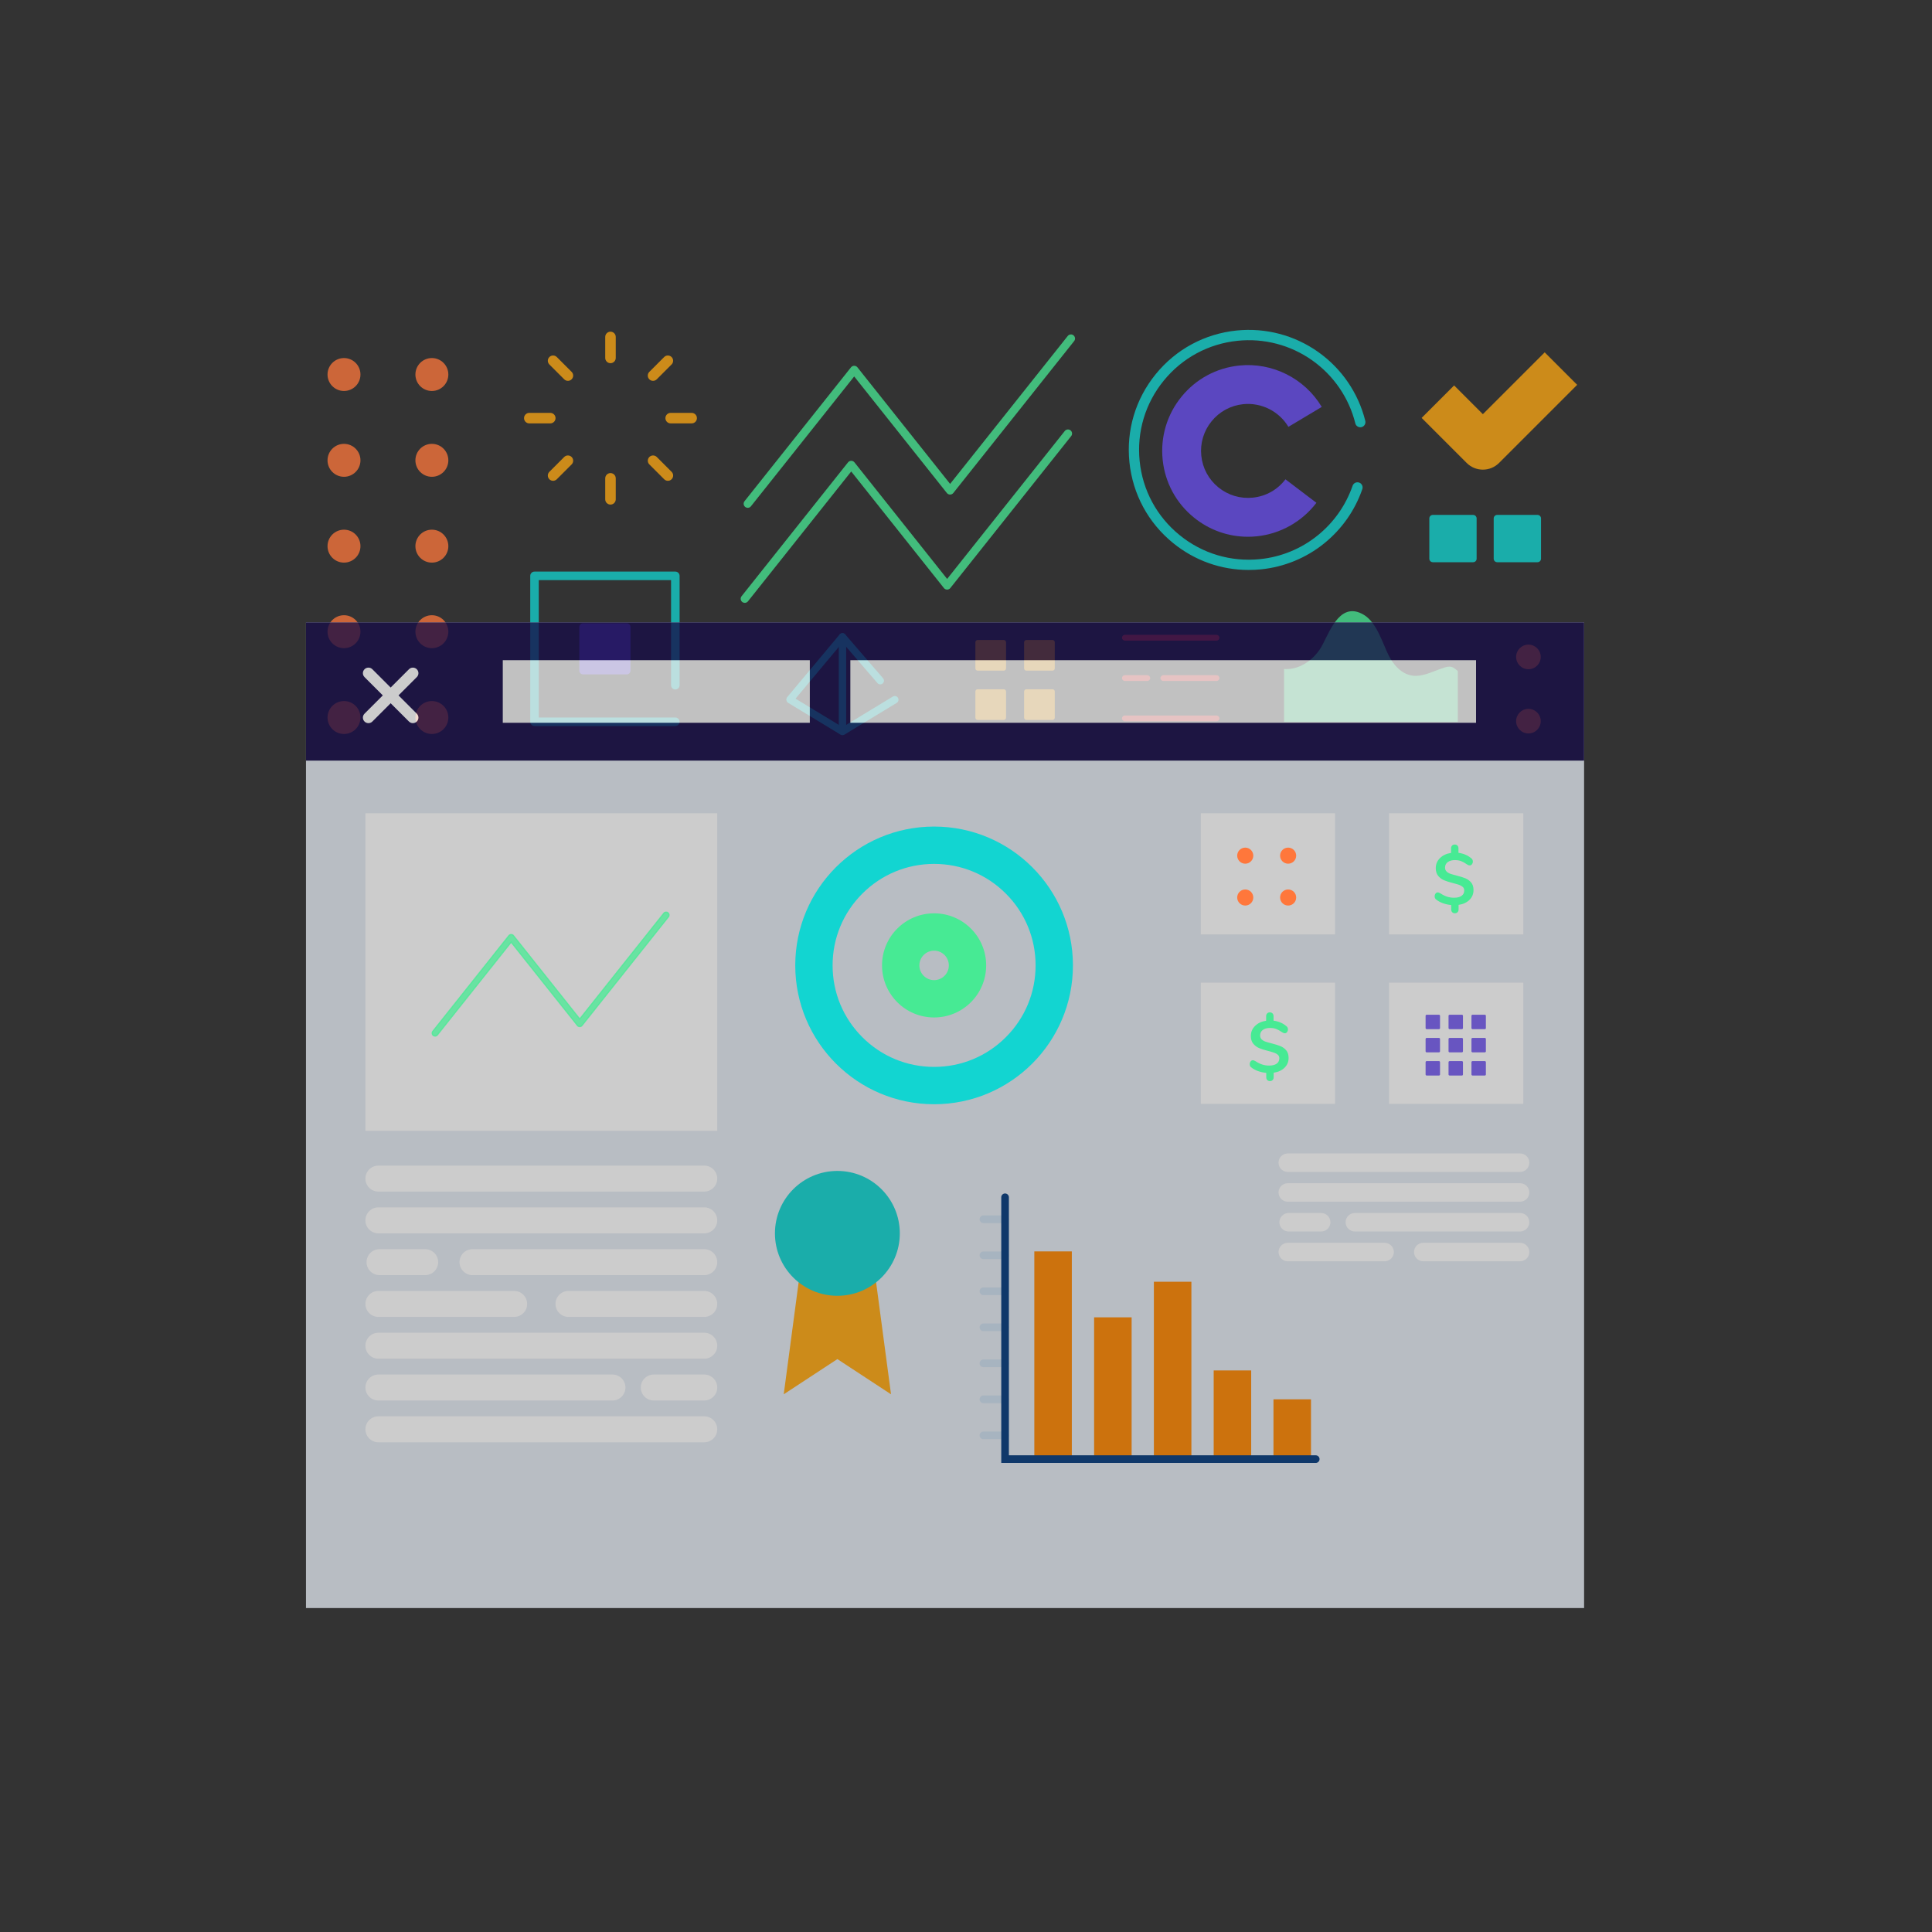 <?xml version="1.0" encoding="UTF-8"?> <!-- Generator: Adobe Illustrator 23.0.6, SVG Export Plug-In . SVG Version: 6.00 Build 0) --> <svg xmlns="http://www.w3.org/2000/svg" xmlns:xlink="http://www.w3.org/1999/xlink" id="Layer_1" x="0px" y="0px" viewBox="0 0 800 800" style="enable-background:new 0 0 800 800;" xml:space="preserve"><rect x="0" y="0" width="800" height="800" fill="#333333" stroke="none"/> <style type="text/css"> .st0{opacity:0.75;} .st1{fill:#FFA811;} .st2{fill:#FF773B;} .st3{fill:#12D5D1;} .st4{fill:#684DEF;} .st5{fill:#47EA94;} .st6{fill:#F93E3E;} .st7{opacity:0.95;fill:#EDF4FC;} .st8{fill:#150B47;} .st9{fill:#F0F0F0;} .st10{fill:#FFFFFF;} .st11{fill:#FF8700;} .st12{fill:#CEDFEF;} .st13{fill:#033A7C;} .st14{opacity:0.75;fill:#47EA94;stroke:#47EA94;stroke-width:0.5;stroke-miterlimit:10;} .st15{fill:#6855C1;} </style> <g> <g class="st0"> <g> <g> <path class="st1" d="M415.64,277.7h-10.82c-0.52,0-0.94-0.42-0.94-0.94v-10.82c0-0.52,0.42-0.94,0.94-0.94h10.82 c0.52,0,0.94,0.42,0.94,0.94v10.82C416.58,277.28,416.16,277.7,415.64,277.7z"></path> <path class="st1" d="M435.82,277.7H425c-0.52,0-0.94-0.42-0.94-0.94v-10.82c0-0.52,0.42-0.94,0.94-0.94h10.82 c0.52,0,0.94,0.42,0.94,0.94v10.82C436.76,277.28,436.34,277.7,435.82,277.7z"></path> <path class="st1" d="M415.64,298.11h-10.82c-0.52,0-0.94-0.42-0.94-0.94v-10.82c0-0.52,0.42-0.94,0.94-0.94h10.82 c0.52,0,0.94,0.42,0.94,0.94v10.82C416.58,297.69,416.16,298.11,415.64,298.11z"></path> <path class="st1" d="M435.82,298.11H425c-0.52,0-0.94-0.42-0.94-0.94v-10.82c0-0.52,0.42-0.94,0.94-0.94h10.82 c0.52,0,0.94,0.42,0.94,0.94v10.82C436.76,297.69,436.34,298.11,435.82,298.11z"></path> </g> <g> <g> <circle class="st2" cx="178.83" cy="261.57" r="6.82"></circle> <circle class="st2" cx="178.83" cy="297.11" r="6.82"></circle> </g> <g> <circle class="st2" cx="178.83" cy="155.08" r="6.82"></circle> <circle class="st2" cx="178.83" cy="190.61" r="6.82"></circle> <circle class="st2" cx="178.83" cy="226.15" r="6.82"></circle> </g> <g> <circle class="st2" cx="142.44" cy="261.57" r="6.82"></circle> <circle class="st2" cx="142.44" cy="297.11" r="6.82"></circle> </g> <g> <circle class="st2" cx="142.44" cy="155.08" r="6.82"></circle> <circle class="st2" cx="142.44" cy="190.61" r="6.82"></circle> <circle class="st2" cx="142.44" cy="226.15" r="6.82"></circle> </g> </g> <g> <path class="st3" d="M279.64,300.64h-58.31c-0.98,0-1.77-0.79-1.77-1.77v-60.42c0-0.98,0.79-1.77,1.77-1.77h58.31 c0.98,0,1.77,0.79,1.77,1.77v45.28c0,0.98-0.79,1.77-1.77,1.77c-0.98,0-1.77-0.79-1.77-1.77v-43.51h-54.78v56.89h56.55 c0.98,0,1.77,0.79,1.77,1.77S280.61,300.64,279.64,300.64z"></path> <path class="st4" d="M259.5,279.26h-18.04c-0.87,0-1.57-0.7-1.57-1.57v-18.04c0-0.87,0.7-1.57,1.57-1.57h18.04 c0.87,0,1.57,0.7,1.57,1.57v18.04C261.07,278.55,260.37,279.26,259.5,279.26z"></path> </g> <g> <path class="st5" d="M309.63,210.28c-0.37,0-0.74-0.12-1.06-0.37c-0.73-0.58-0.86-1.65-0.27-2.38l44.08-55.43 c0.32-0.4,0.81-0.64,1.33-0.64c0.52,0,1.01,0.24,1.33,0.64l38.38,48.27l48.71-61.25c0.58-0.73,1.65-0.86,2.38-0.27 c0.73,0.58,0.86,1.65,0.27,2.38l-50.04,62.92c-0.32,0.4-0.81,0.64-1.33,0.64c-0.52,0-1.01-0.24-1.33-0.64l-38.38-48.27 l-42.75,53.76C310.62,210.06,310.13,210.28,309.63,210.28z"></path> <path class="st5" d="M308.4,249.63c-0.37,0-0.74-0.12-1.06-0.37c-0.73-0.58-0.86-1.65-0.27-2.38l44.08-55.43 c0.32-0.4,0.81-0.64,1.33-0.64c0.52,0,1.01,0.24,1.33,0.64l38.38,48.27l48.71-61.25c0.58-0.73,1.65-0.86,2.38-0.27 c0.73,0.58,0.86,1.65,0.27,2.38l-50.04,62.92c-0.32,0.4-0.81,0.64-1.33,0.64c-0.52,0-1.01-0.24-1.33-0.64l-38.38-48.27 l-42.75,53.76C309.39,249.41,308.9,249.63,308.4,249.63z"></path> </g> <g> <g> <g> <path class="st1" d="M286.4,175.32h-8.69c-1.2,0-2.18-0.97-2.18-2.18c0-1.2,0.97-2.18,2.18-2.18h8.69 c1.2,0,2.18,0.97,2.18,2.18C288.58,174.35,287.6,175.32,286.4,175.32z"></path> <path class="st1" d="M227.86,175.32h-8.69c-1.2,0-2.18-0.97-2.18-2.18c0-1.2,0.97-2.18,2.18-2.18h8.69 c1.2,0,2.18,0.97,2.18,2.18C230.03,174.35,229.06,175.32,227.86,175.32z"></path> </g> <g> <path class="st1" d="M252.79,150.39c-1.2,0-2.18-0.97-2.18-2.18v-8.69c0-1.2,0.97-2.18,2.18-2.18c1.2,0,2.18,0.97,2.18,2.18 v8.69C254.96,149.42,253.99,150.39,252.79,150.39z"></path> <path class="st1" d="M252.79,208.94c-1.2,0-2.18-0.97-2.18-2.18v-8.69c0-1.2,0.97-2.18,2.18-2.18c1.2,0,2.18,0.97,2.18,2.18 v8.69C254.96,207.96,253.99,208.94,252.79,208.94z"></path> </g> </g> <g> <g> <path class="st1" d="M276.56,199.09c-0.56,0-1.11-0.21-1.54-0.64l-6.14-6.14c-0.85-0.85-0.85-2.23,0-3.08 c0.85-0.85,2.23-0.85,3.08,0l6.14,6.14c0.85,0.85,0.85,2.23,0,3.08C277.67,198.88,277.11,199.09,276.56,199.09z"></path> <path class="st1" d="M235.16,157.7c-0.56,0-1.11-0.21-1.54-0.64l-6.14-6.14c-0.85-0.85-0.85-2.23,0-3.08 c0.85-0.85,2.23-0.85,3.08,0l6.14,6.14c0.85,0.85,0.85,2.23,0,3.08C236.27,157.48,235.72,157.7,235.16,157.7z"></path> </g> <g> <path class="st1" d="M270.41,157.7c-0.56,0-1.11-0.21-1.54-0.64c-0.85-0.85-0.85-2.23,0-3.08l6.14-6.14 c0.85-0.85,2.23-0.85,3.08,0c0.85,0.85,0.85,2.23,0,3.08l-6.14,6.14C271.53,157.48,270.97,157.7,270.41,157.7z"></path> <path class="st1" d="M229.02,199.09c-0.56,0-1.11-0.21-1.54-0.64c-0.85-0.85-0.85-2.23,0-3.08l6.14-6.14 c0.85-0.85,2.23-0.85,3.08,0c0.85,0.85,0.85,2.23,0,3.08l-6.14,6.14C230.13,198.88,229.57,199.09,229.02,199.09z"></path> </g> </g> </g> <g> <path class="st3" d="M348.85,304.42c-0.28,0-0.55-0.07-0.8-0.22l-21.66-13.15c-0.72-0.44-0.95-1.38-0.52-2.11 c0.44-0.72,1.38-0.95,2.11-0.52l20.87,12.66l20.87-12.66c0.72-0.44,1.67-0.21,2.11,0.52c0.44,0.72,0.21,1.67-0.52,2.11 l-21.66,13.15C349.4,304.35,349.13,304.42,348.85,304.42z"></path> <path class="st3" d="M327.18,291.13c-0.35,0-0.7-0.12-0.98-0.36c-0.65-0.54-0.73-1.51-0.19-2.16l21.66-25.89 c0.29-0.34,0.71-0.55,1.16-0.55c0,0,0.01,0,0.01,0c0.45,0,0.87,0.19,1.16,0.53l15.66,18.16c0.55,0.64,0.48,1.61-0.16,2.16 c-0.64,0.55-1.61,0.48-2.16-0.16l-14.48-16.79l-20.51,24.5C328.06,290.94,327.62,291.13,327.18,291.13z"></path> <path class="st3" d="M348.85,304.28c-0.85,0-1.53-0.69-1.53-1.53v-39.03c0-0.85,0.69-1.53,1.53-1.53c0.85,0,1.53,0.69,1.53,1.53 v39.03C350.38,303.59,349.7,304.28,348.85,304.28z"></path> </g> </g> <path class="st4" d="M516.72,222.26c-8.14,0-15.96-2.77-22.36-7.97c-7.37-5.99-11.96-14.49-12.93-23.93 c-0.97-9.44,1.79-18.7,7.78-26.07c5.99-7.37,14.49-11.96,23.93-12.93c13.69-1.41,27.11,5.32,34.17,17.14l-13.81,8.25 c-3.87-6.47-11.2-10.15-18.71-9.39c-5.17,0.53-9.82,3.05-13.1,7.08c-3.28,4.03-4.79,9.1-4.26,14.26c0.53,5.17,3.04,9.82,7.07,13.1 c4.03,3.28,9.1,4.79,14.27,4.26c5.42-0.56,10.21-3.25,13.51-7.59l12.82,9.73c-5.93,7.81-14.92,12.87-24.67,13.87 C519.19,222.2,517.95,222.26,516.72,222.26z"></path> <path class="st3" d="M517.02,236.01c-11.38,0-22.32-3.87-31.27-11.15c-10.3-8.38-16.72-20.26-18.08-33.47 c-1.36-13.21,2.51-26.15,10.88-36.45c8.38-10.3,20.26-16.72,33.47-18.08c11.98-1.23,23.99,1.92,33.81,8.88 c9.73,6.89,16.65,17.03,19.51,28.54c0.28,1.14-0.41,2.3-1.55,2.58c-1.14,0.28-2.3-0.41-2.58-1.55 c-2.61-10.52-8.95-19.79-17.84-26.09c-8.98-6.36-19.95-9.24-30.91-8.11c-12.08,1.24-22.94,7.11-30.6,16.53 c-7.66,9.42-11.19,21.25-9.95,33.33c1.24,12.08,7.11,22.94,16.53,30.6c9.42,7.66,21.25,11.19,33.33,9.95 c8.78-0.9,17.03-4.3,23.86-9.82c6.66-5.38,11.66-12.49,14.45-20.56c0.38-1.11,1.6-1.7,2.71-1.32c1.11,0.38,1.7,1.6,1.32,2.71 c-3.05,8.82-8.52,16.6-15.8,22.48c-7.48,6.04-16.5,9.75-26.1,10.74C520.46,235.92,518.73,236.01,517.02,236.01z"></path> <path class="st1" d="M614.02,194.47c-2.43,0-4.87-0.93-6.72-2.79l-18.63-18.63l13.45-13.45l11.9,11.9l25.6-25.6l13.45,13.45 l-32.33,32.33C618.89,193.54,616.45,194.47,614.02,194.47z"></path> <path class="st3" d="M609.99,232.8H593.3c-0.8,0-1.45-0.65-1.45-1.45v-16.69c0-0.8,0.65-1.45,1.45-1.45h16.69 c0.8,0,1.45,0.65,1.45,1.45v16.69C611.45,232.15,610.8,232.8,609.99,232.8z"></path> <path class="st3" d="M636.65,232.8h-16.69c-0.8,0-1.45-0.65-1.45-1.45v-16.69c0-0.8,0.65-1.45,1.45-1.45h16.69 c0.8,0,1.45,0.65,1.45,1.45v16.69C638.1,232.15,637.45,232.8,636.65,232.8z"></path> <g> <path class="st6" d="M503.74,265.27h-37.95c-0.66,0-1.2-0.54-1.2-1.2s0.54-1.2,1.2-1.2h37.95c0.66,0,1.2,0.54,1.2,1.2 S504.4,265.27,503.74,265.27z"></path> <path class="st6" d="M503.74,298.67h-37.95c-0.66,0-1.2-0.54-1.2-1.2c0-0.67,0.54-1.2,1.2-1.2h37.95c0.66,0,1.2,0.54,1.2,1.2 C504.94,298.13,504.4,298.67,503.74,298.67z"></path> <path class="st6" d="M475.07,281.98h-9.28c-0.66,0-1.2-0.54-1.2-1.2s0.54-1.2,1.2-1.2h9.28c0.66,0,1.2,0.54,1.2,1.2 S475.73,281.98,475.07,281.98z"></path> <path class="st6" d="M503.74,281.98h-22.03c-0.66,0-1.2-0.54-1.2-1.2s0.54-1.2,1.2-1.2h22.03c0.66,0,1.2,0.54,1.2,1.2 S504.4,281.98,503.74,281.98z"></path> </g> <path class="st5" d="M603.64,277.86c-2.78-2.59-3.91-2.03-7.55-0.75c-3.64,1.29-7.32,3.17-11.16,2.66 c-4.64-0.61-8.04-4.55-10.03-8.62c-2.52-5.14-4.87-13.42-10.22-16.6c-9.24-5.47-13.54,5.53-16.95,12.24 c-2.99,5.88-9.24,10.73-16.04,10.24v21.91h71.95V277.86z"></path> <g> <circle class="st2" cx="632.89" cy="272.02" r="5.1"></circle> <circle class="st2" cx="632.89" cy="298.61" r="5.1"></circle> </g> </g> <g> <g> <g class="st0"> <rect x="126.7" y="257.7" class="st7" width="529.24" height="408.16"></rect> <g> <rect x="126.7" y="257.7" class="st8" width="529.24" height="57.26"></rect> <rect x="208.19" y="273.37" class="st9" width="127.14" height="25.92"></rect> <rect x="352.11" y="273.37" class="st9" width="259.09" height="25.92"></rect> <g> <path class="st10" d="M170.97,299.44c-0.59,0-1.18-0.22-1.63-0.67l-18.4-18.4c-0.9-0.9-0.9-2.36,0-3.25 c0.9-0.9,2.35-0.9,3.25,0l18.4,18.4c0.9,0.9,0.9,2.36,0,3.25C172.15,299.21,171.56,299.44,170.97,299.44z"></path> <path class="st10" d="M152.57,299.44c-0.59,0-1.18-0.22-1.63-0.67c-0.9-0.9-0.9-2.35,0-3.25l18.4-18.4 c0.9-0.9,2.35-0.9,3.25,0c0.9,0.9,0.9,2.35,0,3.25l-18.4,18.4C153.75,299.21,153.16,299.44,152.57,299.44z"></path> </g> </g> <rect x="151.3" y="336.74" class="st10" width="145.7" height="131.51"></rect> <g> <rect x="497.22" y="336.74" class="st10" width="55.6" height="50.18"></rect> <rect x="497.22" y="406.9" class="st10" width="55.6" height="50.18"></rect> <rect x="575.18" y="336.74" class="st10" width="55.6" height="50.18"></rect> <rect x="575.18" y="406.9" class="st10" width="55.6" height="50.18"></rect> </g> <g> <path class="st10" d="M291.62,493.41H156.68c-2.97,0-5.38-2.41-5.38-5.38l0,0c0-2.97,2.41-5.38,5.38-5.38h134.94 c2.97,0,5.38,2.41,5.38,5.38l0,0C297,491,294.59,493.41,291.62,493.41z"></path> <path class="st10" d="M291.62,510.71H156.68c-2.97,0-5.38-2.41-5.38-5.38l0,0c0-2.97,2.41-5.39,5.38-5.39h134.94 c2.97,0,5.38,2.41,5.38,5.39l0,0C297,508.3,294.59,510.71,291.62,510.71z"></path> <path class="st10" d="M291.62,528.01h-95.97c-2.97,0-5.38-2.41-5.38-5.38l0,0c0-2.97,2.41-5.38,5.38-5.38h95.97 c2.97,0,5.38,2.41,5.38,5.38l0,0C297,525.6,294.59,528.01,291.62,528.01z"></path> <path class="st10" d="M176.05,528.01h-18.89c-2.97,0-5.39-2.41-5.39-5.38l0,0c0-2.97,2.41-5.38,5.39-5.38h18.89 c2.97,0,5.39,2.41,5.39,5.38l0,0C181.44,525.6,179.03,528.01,176.05,528.01z"></path> <path class="st10" d="M212.91,545.31h-56.23c-2.97,0-5.38-2.41-5.38-5.38l0,0c0-2.97,2.41-5.38,5.38-5.38h56.23 c2.97,0,5.38,2.41,5.38,5.38l0,0C218.29,542.9,215.88,545.31,212.91,545.31z"></path> <path class="st10" d="M291.62,545.31h-56.23c-2.97,0-5.38-2.41-5.38-5.38l0,0c0-2.97,2.41-5.38,5.38-5.38h56.23 c2.97,0,5.38,2.41,5.38,5.38l0,0C297,542.9,294.59,545.31,291.62,545.31z"></path> <path class="st10" d="M291.62,562.61H156.68c-2.97,0-5.38-2.41-5.38-5.38l0,0c0-2.97,2.41-5.38,5.38-5.38h134.94 c2.97,0,5.38,2.41,5.38,5.38l0,0C297,560.21,294.59,562.61,291.62,562.61z"></path> <path class="st10" d="M253.61,579.92h-96.93c-2.97,0-5.38-2.41-5.38-5.38l0,0c0-2.97,2.41-5.38,5.38-5.38h96.93 c2.97,0,5.38,2.41,5.38,5.38l0,0C258.99,577.51,256.58,579.92,253.61,579.92z"></path> <path class="st10" d="M291.62,579.92h-20.91c-2.97,0-5.38-2.41-5.38-5.38l0,0c0-2.97,2.41-5.38,5.38-5.38h20.91 c2.97,0,5.38,2.41,5.38,5.38l0,0C297,577.51,294.59,579.92,291.62,579.92z"></path> <path class="st10" d="M291.62,597.22H156.68c-2.97,0-5.38-2.41-5.38-5.38l0,0c0-2.97,2.41-5.38,5.38-5.38h134.94 c2.97,0,5.38,2.41,5.38,5.38l0,0C297,594.81,294.59,597.22,291.62,597.22z"></path> </g> <g> <path class="st10" d="M629.42,485.28h-96.17c-2.12,0-3.84-1.72-3.84-3.84l0,0c0-2.12,1.72-3.83,3.84-3.83h96.17 c2.12,0,3.84,1.72,3.84,3.83l0,0C633.26,483.56,631.54,485.28,629.42,485.28z"></path> <path class="st10" d="M629.42,497.61h-96.17c-2.12,0-3.84-1.72-3.84-3.84l0,0c0-2.12,1.72-3.83,3.84-3.83h96.17 c2.12,0,3.84,1.72,3.84,3.83l0,0C633.26,495.89,631.54,497.61,629.42,497.61z"></path> <path class="st10" d="M629.42,509.94h-68.4c-2.12,0-3.84-1.72-3.84-3.84l0,0c0-2.12,1.72-3.83,3.84-3.83h68.4 c2.12,0,3.84,1.72,3.84,3.83l0,0C633.26,508.23,631.54,509.94,629.42,509.94z"></path> <path class="st10" d="M547.06,509.94h-13.46c-2.12,0-3.84-1.72-3.84-3.84l0,0c0-2.12,1.72-3.83,3.84-3.83h13.46 c2.12,0,3.84,1.72,3.84,3.83l0,0C550.9,508.23,549.18,509.94,547.06,509.94z"></path> <path class="st10" d="M573.33,522.28h-40.07c-2.12,0-3.84-1.72-3.84-3.84l0,0c0-2.12,1.72-3.83,3.84-3.83h40.07 c2.12,0,3.84,1.72,3.84,3.83l0,0C577.16,520.56,575.45,522.28,573.33,522.28z"></path> <path class="st10" d="M629.42,522.28h-40.07c-2.12,0-3.84-1.72-3.84-3.84l0,0c0-2.12,1.72-3.83,3.84-3.83h40.07 c2.12,0,3.84,1.72,3.84,3.83l0,0C633.26,520.56,631.54,522.28,629.42,522.28z"></path> </g> <g> <polygon class="st1" points="368.95,577.34 346.74,562.77 324.53,577.34 331.81,522.63 361.66,522.63 "></polygon> <path class="st3" d="M372.59,510.71c0-14.28-11.57-25.85-25.85-25.85c-14.28,0-25.85,11.57-25.85,25.85 c0,14.27,11.57,25.85,25.85,25.85C361.01,536.56,372.59,524.98,372.59,510.71z"></path> </g> <g> <g> <rect x="428.29" y="518.18" class="st11" width="15.53" height="86.01"></rect> <rect x="453.05" y="545.48" class="st11" width="15.53" height="58.72"></rect> <rect x="477.8" y="530.74" class="st11" width="15.53" height="73.45"></rect> <rect x="502.56" y="567.47" class="st11" width="15.53" height="36.73"></rect> <rect x="527.32" y="579.43" class="st11" width="15.53" height="24.76"></rect> </g> <g> <g> <path class="st12" d="M416.17,595.93h-8.95c-0.87,0-1.58-0.71-1.58-1.58c0-0.88,0.71-1.58,1.58-1.58h8.95 c0.87,0,1.58,0.7,1.58,1.58C417.75,595.22,417.05,595.93,416.17,595.93z"></path> <path class="st12" d="M416.17,581.01h-8.95c-0.87,0-1.58-0.71-1.58-1.58c0-0.87,0.71-1.58,1.58-1.58h8.95 c0.87,0,1.58,0.71,1.58,1.58C417.75,580.31,417.05,581.01,416.17,581.01z"></path> <path class="st12" d="M416.17,566.1h-8.95c-0.87,0-1.58-0.71-1.58-1.58c0-0.87,0.71-1.58,1.58-1.58h8.95 c0.87,0,1.58,0.71,1.58,1.58C417.75,565.39,417.05,566.1,416.17,566.1z"></path> <path class="st12" d="M416.17,551.19h-8.95c-0.87,0-1.58-0.71-1.58-1.58c0-0.87,0.71-1.58,1.58-1.58h8.95 c0.87,0,1.58,0.71,1.58,1.58C417.75,550.48,417.05,551.19,416.17,551.19z"></path> <path class="st12" d="M416.17,536.27h-8.95c-0.87,0-1.58-0.71-1.58-1.58c0-0.87,0.71-1.58,1.58-1.58h8.95 c0.87,0,1.58,0.71,1.58,1.58C417.75,535.57,417.05,536.27,416.17,536.27z"></path> <path class="st12" d="M416.17,521.36h-8.95c-0.87,0-1.58-0.71-1.58-1.58c0-0.87,0.71-1.58,1.58-1.58h8.95 c0.87,0,1.58,0.71,1.58,1.58C417.75,520.66,417.05,521.36,416.17,521.36z"></path> <path class="st12" d="M416.17,506.45h-8.95c-0.87,0-1.58-0.71-1.58-1.58c0-0.87,0.71-1.58,1.58-1.58h8.95 c0.87,0,1.58,0.71,1.58,1.58C417.75,505.74,417.05,506.45,416.17,506.45z"></path> </g> <path class="st13" d="M544.82,605.77H414.6v-110c0-0.88,0.71-1.58,1.58-1.58c0.87,0,1.58,0.71,1.58,1.58v106.84h127.06 c0.87,0,1.58,0.71,1.58,1.58C546.39,605.07,545.69,605.77,544.82,605.77z"></path> </g> </g> </g> <g> <path class="st3" d="M386.79,357.72c11.23,0,21.78,4.37,29.72,12.31s12.31,18.49,12.31,29.72c0,11.23-4.37,21.78-12.31,29.72 s-18.49,12.31-29.72,12.31c-11.23,0-21.78-4.37-29.72-12.31c-7.94-7.94-12.31-18.49-12.31-29.72c0-11.23,4.37-21.78,12.31-29.72 C365.01,362.1,375.56,357.72,386.79,357.72 M386.79,342.26c-31.75,0-57.49,25.74-57.49,57.49c0,31.75,25.74,57.49,57.49,57.49 c31.75,0,57.49-25.74,57.49-57.49C444.28,368,418.54,342.26,386.79,342.26L386.79,342.26z"></path> <path class="st5" d="M386.79,393.65c3.36,0,6.1,2.74,6.1,6.1c0,3.36-2.74,6.1-6.1,6.1c-3.36,0-6.1-2.74-6.1-6.1 C380.69,396.39,383.42,393.65,386.79,393.65 M386.79,378.19c-11.91,0-21.56,9.65-21.56,21.56c0,11.91,9.65,21.56,21.56,21.56 c11.91,0,21.56-9.65,21.56-21.56C408.35,387.84,398.7,378.19,386.79,378.19L386.79,378.19z"></path> </g> <path class="st14" d="M180.15,429.01c-0.26,0-0.53-0.09-0.75-0.26c-0.52-0.42-0.61-1.18-0.19-1.7l31.51-39.62 c0.23-0.29,0.58-0.46,0.95-0.46c0.37,0,0.72,0.17,0.95,0.46l27.44,34.5l34.82-43.78c0.42-0.52,1.18-0.61,1.7-0.19 c0.52,0.42,0.61,1.18,0.19,1.7L241,424.63c-0.23,0.29-0.58,0.46-0.95,0.46s-0.72-0.17-0.95-0.46l-27.44-34.5l-30.56,38.43 C180.86,428.86,180.5,429.01,180.15,429.01z"></path> <g> <g> <circle class="st2" cx="533.39" cy="354.31" r="3.33"></circle> <circle class="st2" cx="533.39" cy="371.64" r="3.33"></circle> </g> <g> <circle class="st2" cx="515.63" cy="354.31" r="3.33"></circle> <circle class="st2" cx="515.63" cy="371.64" r="3.33"></circle> </g> </g> <g> <path class="st15" d="M595.84,426.15h-5.09c-0.24,0-0.44-0.2-0.44-0.44v-5.09c0-0.24,0.2-0.44,0.44-0.44h5.09 c0.24,0,0.44,0.2,0.44,0.44v5.09C596.29,425.95,596.09,426.15,595.84,426.15z"></path> <path class="st15" d="M605.34,426.15h-5.09c-0.24,0-0.44-0.2-0.44-0.44v-5.09c0-0.24,0.2-0.44,0.44-0.44h5.09 c0.24,0,0.44,0.2,0.44,0.44v5.09C605.78,425.95,605.58,426.15,605.34,426.15z"></path> <path class="st15" d="M614.83,426.15h-5.09c-0.24,0-0.44-0.2-0.44-0.44v-5.09c0-0.24,0.2-0.44,0.44-0.44h5.09 c0.24,0,0.44,0.2,0.44,0.44v5.09C615.27,425.95,615.07,426.15,614.83,426.15z"></path> <path class="st15" d="M595.84,435.75h-5.09c-0.24,0-0.44-0.2-0.44-0.44v-5.09c0-0.24,0.2-0.44,0.44-0.44h5.09 c0.24,0,0.44,0.2,0.44,0.44v5.09C596.29,435.55,596.09,435.75,595.84,435.75z"></path> <path class="st15" d="M605.34,435.75h-5.09c-0.24,0-0.44-0.2-0.44-0.44v-5.09c0-0.24,0.2-0.44,0.44-0.44h5.09 c0.24,0,0.44,0.2,0.44,0.44v5.09C605.78,435.55,605.58,435.75,605.34,435.75z"></path> <path class="st15" d="M614.83,435.75h-5.09c-0.24,0-0.44-0.2-0.44-0.44v-5.09c0-0.24,0.2-0.44,0.44-0.44h5.09 c0.24,0,0.44,0.2,0.44,0.44v5.09C615.27,435.55,615.07,435.75,614.83,435.75z"></path> <path class="st15" d="M595.84,445.35h-5.09c-0.24,0-0.44-0.2-0.44-0.44v-5.09c0-0.24,0.2-0.44,0.44-0.44h5.09 c0.24,0,0.44,0.2,0.44,0.44v5.09C596.29,445.15,596.09,445.35,595.84,445.35z"></path> <path class="st15" d="M605.34,445.35h-5.09c-0.24,0-0.44-0.2-0.44-0.44v-5.09c0-0.24,0.2-0.44,0.44-0.44h5.09 c0.24,0,0.44,0.2,0.44,0.44v5.09C605.78,445.15,605.58,445.35,605.34,445.35z"></path> <path class="st15" d="M614.83,445.35h-5.09c-0.24,0-0.44-0.2-0.44-0.44v-5.09c0-0.24,0.2-0.44,0.44-0.44h5.09 c0.24,0,0.44,0.2,0.44,0.44v5.09C615.27,445.15,615.07,445.35,614.83,445.35z"></path> </g> </g> <g> <path class="st5" d="M531.91,442.11c-1.11,1.1-2.62,1.8-4.51,2.08v1.9c0,0.46-0.14,0.84-0.42,1.13 c-0.28,0.29-0.65,0.44-1.11,0.44c-0.46,0-0.84-0.15-1.12-0.44c-0.28-0.29-0.42-0.67-0.42-1.13v-1.84 c-1.15-0.1-2.26-0.34-3.35-0.72c-1.08-0.38-2.02-0.88-2.8-1.51c-0.26-0.18-0.44-0.38-0.54-0.6c-0.1-0.22-0.15-0.49-0.15-0.81 c0-0.42,0.13-0.79,0.38-1.11c0.25-0.32,0.54-0.48,0.86-0.48c0.2,0,0.39,0.03,0.56,0.11c0.17,0.07,0.4,0.19,0.68,0.35 c0.92,0.6,1.83,1.04,2.73,1.33c0.89,0.28,1.83,0.42,2.82,0.42c1.35,0,2.39-0.26,3.12-0.78c0.73-0.52,1.1-1.28,1.1-2.26 c0-0.58-0.2-1.05-0.6-1.42c-0.4-0.36-0.91-0.65-1.51-0.86c-0.6-0.21-1.45-0.46-2.53-0.74c-1.51-0.38-2.73-0.77-3.68-1.16 c-0.94-0.39-1.76-0.99-2.44-1.79c-0.68-0.8-1.03-1.89-1.03-3.25c0-1.63,0.58-3.01,1.75-4.16s2.69-1.86,4.58-2.14v-1.9 c0-0.46,0.14-0.84,0.42-1.13c0.28-0.29,0.65-0.44,1.11-0.44s0.83,0.15,1.12,0.44c0.28,0.29,0.42,0.67,0.42,1.13v1.87 c2.03,0.26,3.78,1,5.24,2.2c0.48,0.36,0.72,0.83,0.72,1.42c0,0.42-0.13,0.79-0.38,1.11c-0.25,0.32-0.55,0.48-0.89,0.48 c-0.18,0-0.36-0.03-0.53-0.09c-0.17-0.06-0.4-0.18-0.68-0.36c-0.82-0.58-1.6-1.02-2.34-1.31c-0.73-0.29-1.6-0.44-2.61-0.44 c-1.25,0-2.24,0.28-2.98,0.83c-0.74,0.55-1.11,1.31-1.11,2.28c0,0.66,0.21,1.2,0.63,1.61s0.95,0.73,1.6,0.95 c0.64,0.22,1.52,0.47,2.62,0.75c1.47,0.36,2.66,0.74,3.59,1.12c0.92,0.38,1.71,0.96,2.37,1.73c0.65,0.77,0.98,1.82,0.98,3.15 C533.59,439.65,533.03,441.01,531.91,442.11z"></path> </g> <g> <path class="st5" d="M608.48,372.61c-1.11,1.1-2.62,1.8-4.51,2.08v1.9c0,0.46-0.14,0.84-0.42,1.13 c-0.28,0.29-0.65,0.44-1.11,0.44c-0.46,0-0.84-0.15-1.12-0.44c-0.28-0.29-0.42-0.67-0.42-1.13v-1.84 c-1.15-0.1-2.26-0.34-3.35-0.72c-1.08-0.38-2.02-0.88-2.8-1.51c-0.26-0.18-0.44-0.38-0.54-0.6c-0.1-0.22-0.15-0.49-0.15-0.81 c0-0.42,0.13-0.79,0.38-1.11c0.25-0.32,0.54-0.48,0.86-0.48c0.2,0,0.39,0.03,0.56,0.11c0.17,0.07,0.4,0.19,0.68,0.35 c0.92,0.6,1.83,1.04,2.73,1.33c0.89,0.28,1.83,0.42,2.82,0.42c1.35,0,2.39-0.26,3.12-0.78c0.73-0.52,1.1-1.28,1.1-2.26 c0-0.58-0.2-1.05-0.6-1.42c-0.4-0.36-0.91-0.65-1.51-0.86c-0.6-0.21-1.45-0.46-2.53-0.74c-1.51-0.38-2.73-0.77-3.68-1.16 s-1.76-0.99-2.44-1.79c-0.68-0.8-1.03-1.89-1.03-3.25c0-1.63,0.58-3.01,1.75-4.16s2.69-1.86,4.58-2.14v-1.9 c0-0.46,0.14-0.84,0.42-1.13c0.28-0.29,0.65-0.44,1.11-0.44c0.46,0,0.83,0.15,1.12,0.44c0.28,0.29,0.42,0.67,0.42,1.13v1.87 c2.03,0.26,3.78,1,5.24,2.2c0.48,0.36,0.72,0.83,0.72,1.42c0,0.42-0.13,0.79-0.38,1.11c-0.25,0.32-0.55,0.48-0.89,0.48 c-0.18,0-0.36-0.03-0.53-0.09c-0.17-0.06-0.4-0.18-0.68-0.36c-0.82-0.58-1.6-1.02-2.34-1.31c-0.73-0.29-1.6-0.44-2.61-0.44 c-1.25,0-2.24,0.28-2.98,0.83c-0.74,0.55-1.11,1.31-1.11,2.28c0,0.66,0.21,1.2,0.63,1.61c0.42,0.41,0.95,0.73,1.6,0.95 c0.64,0.22,1.52,0.47,2.62,0.75c1.47,0.36,2.66,0.74,3.59,1.12c0.92,0.38,1.71,0.96,2.37,1.73c0.65,0.77,0.98,1.82,0.98,3.15 C610.15,370.15,609.59,371.51,608.48,372.61z"></path> </g> </g> </g> </svg> 